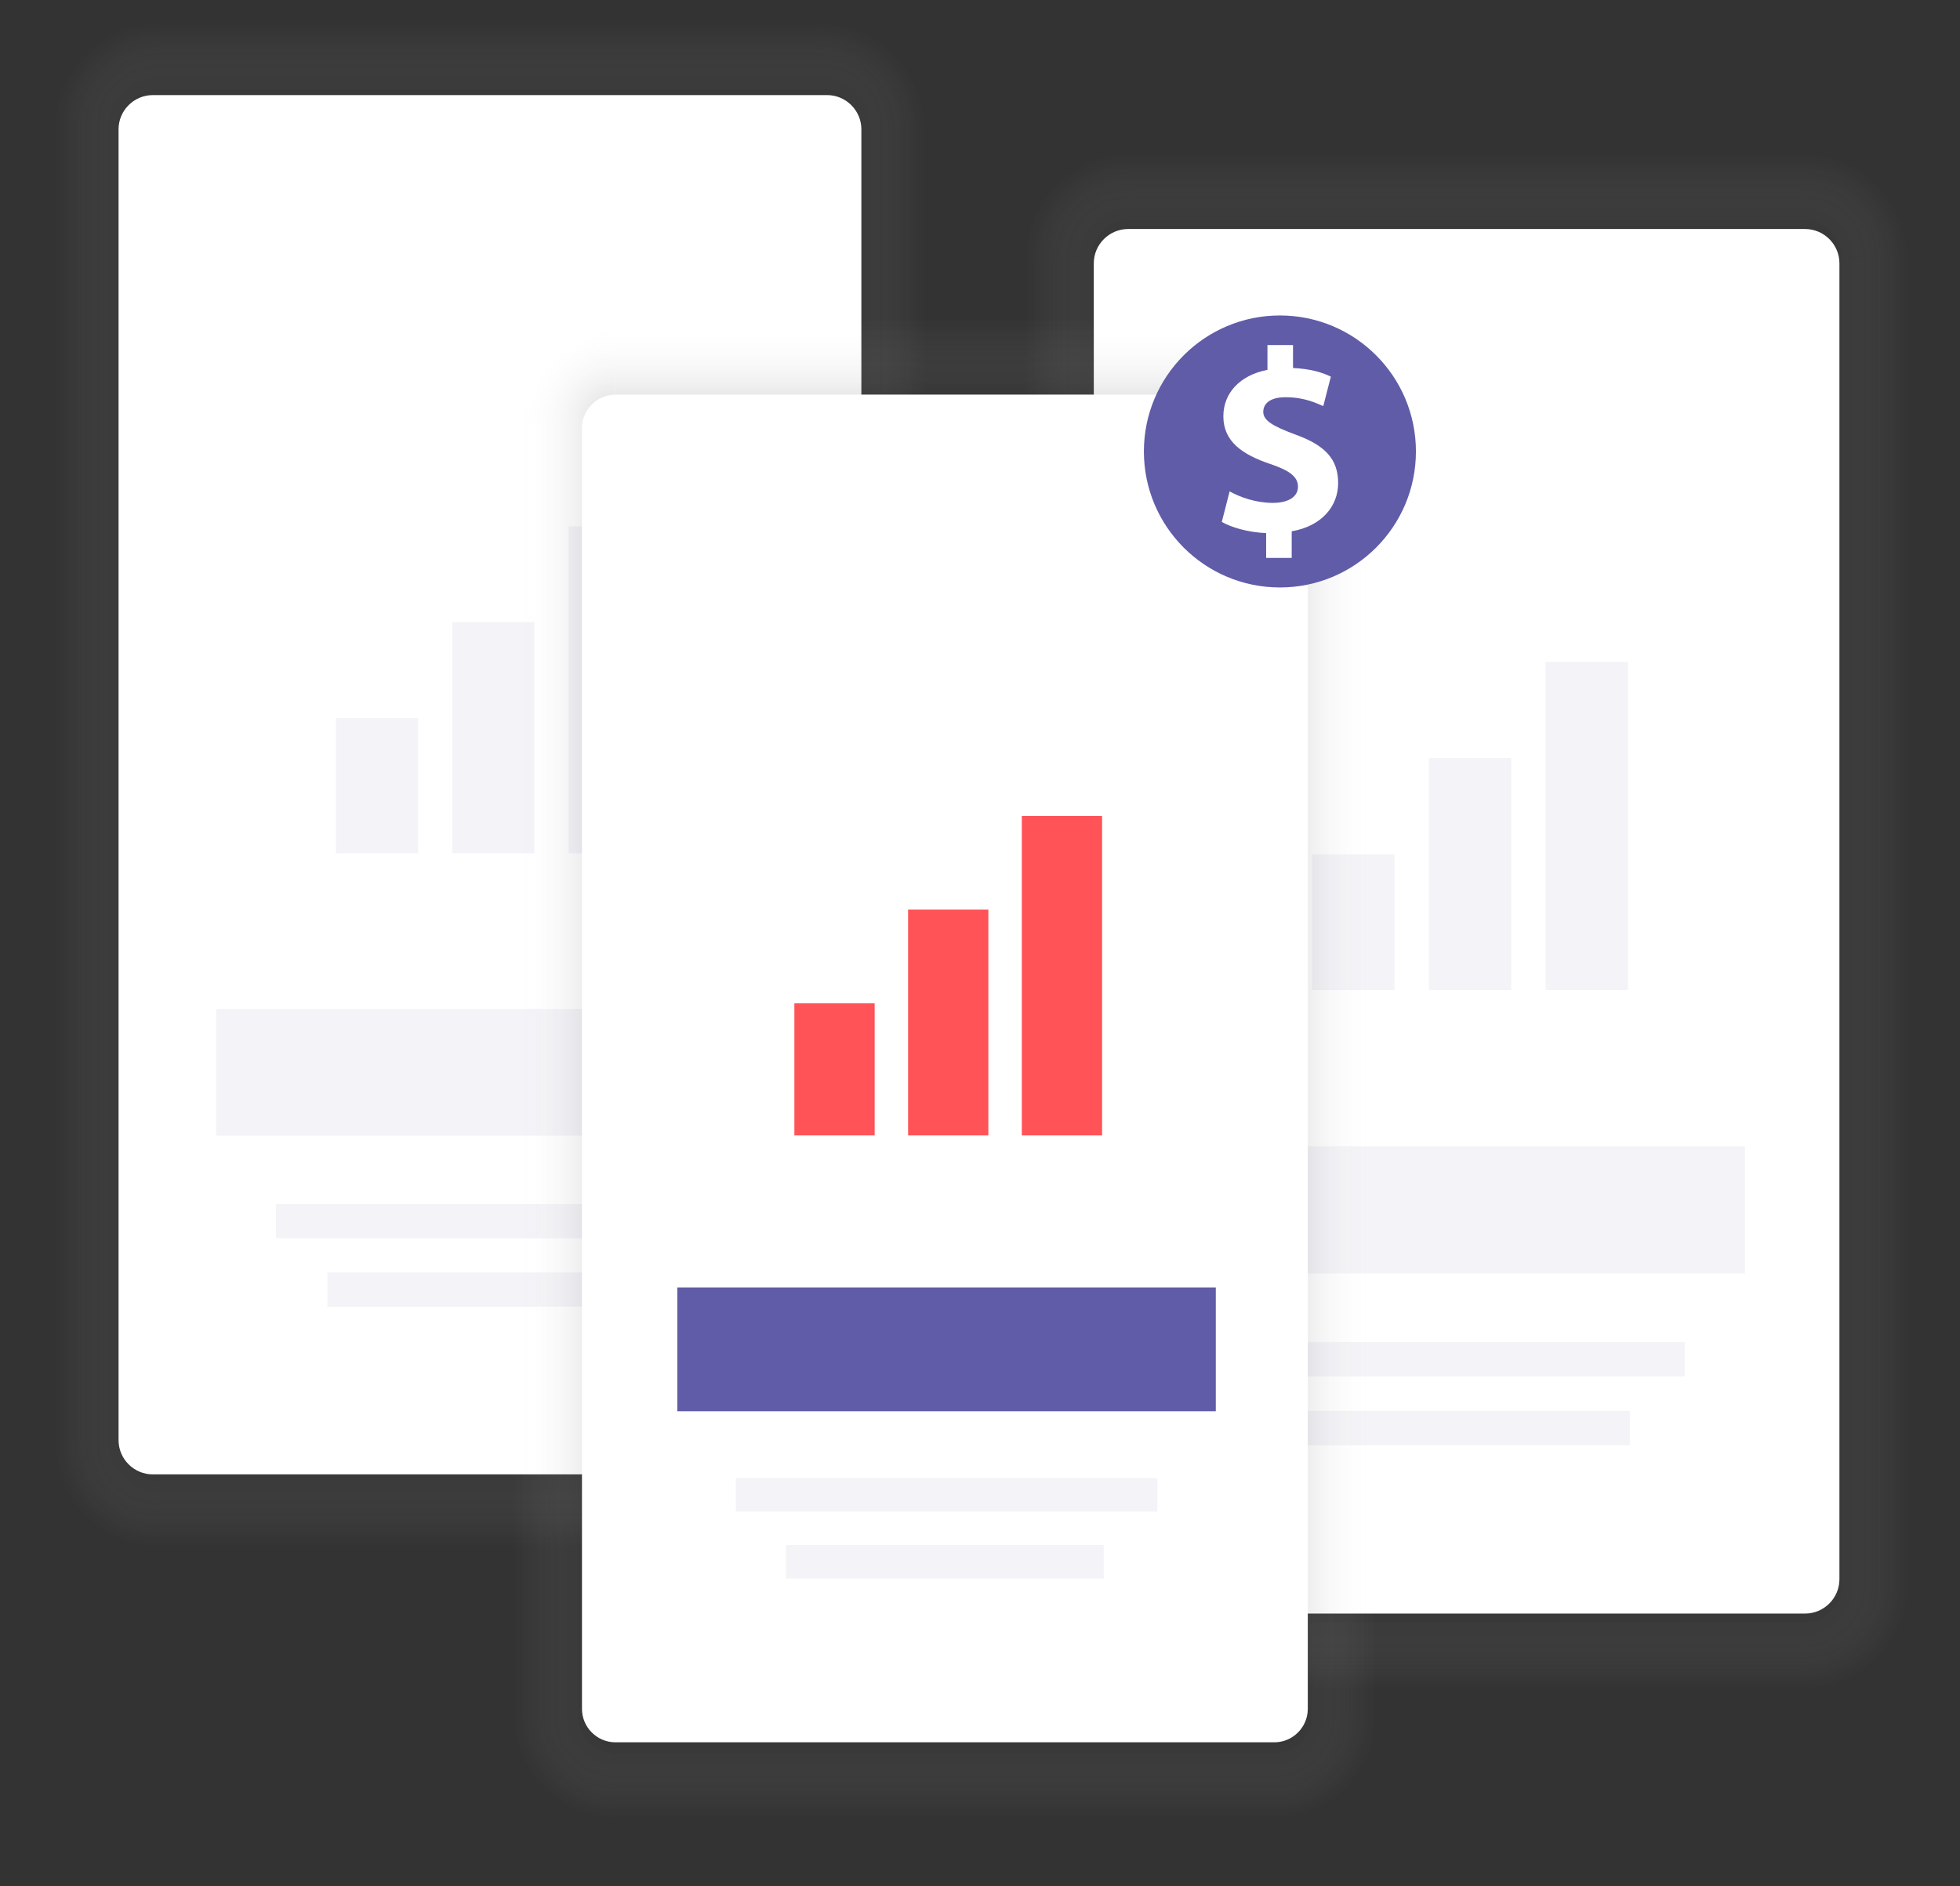 <?xml version="1.0" encoding="utf-8"?>
<!-- Generator: Adobe Illustrator 16.0.0, SVG Export Plug-In . SVG Version: 6.00 Build 0)  -->
<!DOCTYPE svg PUBLIC "-//W3C//DTD SVG 1.1//EN" "http://www.w3.org/Graphics/SVG/1.1/DTD/svg11.dtd">
<svg version="1.1" id="l1" xmlns="http://www.w3.org/2000/svg" xmlns:xlink="http://www.w3.org/1999/xlink" x="0px" y="0px"
	 width="586px" height="564px" viewBox="0 0 586 564" enable-background="new 0 0 586 564" xml:space="preserve">
<rect x="0" y="0" width="586" height="564" fill="#333333" stroke="none"/>
<g id="sh3" opacity="0.17">
	<linearGradient id="SVGID_1_" gradientUnits="userSpaceOnUse" x1="146.488" y1="6.883" x2="146.488" y2="37.734">
		<stop  offset="0" style="stop-color:#FFFFFF;stop-opacity:0"/>
		<stop  offset="0.085" style="stop-color:#F6F6F6;stop-opacity:0.085"/>
		<stop  offset="0.223" style="stop-color:#DEDEDE;stop-opacity:0.223"/>
		<stop  offset="0.398" style="stop-color:#B6B6B6;stop-opacity:0.398"/>
		<stop  offset="0.603" style="stop-color:#7F7F7F;stop-opacity:0.603"/>
		<stop  offset="0.83" style="stop-color:#393939;stop-opacity:0.83"/>
		<stop  offset="1" style="stop-color:#000000"/>
	</linearGradient>
	<rect x="47.339" y="6.883" fill="url(#SVGID_1_)" width="198.298" height="30.851"/>
	<radialGradient id="SVGID_2_" cx="245.508" cy="37.734" r="30.852" gradientUnits="userSpaceOnUse">
		<stop  offset="0" style="stop-color:#000000"/>
		<stop  offset="0.17" style="stop-color:#393939;stop-opacity:0.83"/>
		<stop  offset="0.397" style="stop-color:#7F7F7F;stop-opacity:0.603"/>
		<stop  offset="0.602" style="stop-color:#B6B6B6;stop-opacity:0.398"/>
		<stop  offset="0.777" style="stop-color:#DEDEDE;stop-opacity:0.223"/>
		<stop  offset="0.915" style="stop-color:#F6F6F6;stop-opacity:0.085"/>
		<stop  offset="1" style="stop-color:#FFFFFF;stop-opacity:0"/>
	</radialGradient>
	<path fill="url(#SVGID_2_)" d="M245.637,37.734c0,0,0-22.365,0-30.851
		c30.851,0,30.851,30.851,30.851,30.851H245.637z"/>
	<radialGradient id="SVGID_3_" cx="47.339" cy="37.863" r="30.968" gradientUnits="userSpaceOnUse">
		<stop  offset="0" style="stop-color:#000000"/>
		<stop  offset="0.17" style="stop-color:#393939;stop-opacity:0.83"/>
		<stop  offset="0.397" style="stop-color:#7F7F7F;stop-opacity:0.603"/>
		<stop  offset="0.602" style="stop-color:#B6B6B6;stop-opacity:0.398"/>
		<stop  offset="0.777" style="stop-color:#DEDEDE;stop-opacity:0.223"/>
		<stop  offset="0.915" style="stop-color:#F6F6F6;stop-opacity:0.085"/>
		<stop  offset="1" style="stop-color:#FFFFFF;stop-opacity:0"/>
	</radialGradient>
	<path fill="url(#SVGID_3_)" d="M47.339,37.734c0,0,0-22.365,0-30.851
		c-30.851,0-30.851,30.851-30.851,30.851H47.339z"/>
	
		<linearGradient id="SVGID_4_" gradientUnits="userSpaceOnUse" x1="276.488" y1="234.662" x2="245.637" y2="234.662">
		<stop  offset="0" style="stop-color:#FFFFFF;stop-opacity:0"/>
		<stop  offset="0.085" style="stop-color:#F6F6F6;stop-opacity:0.085"/>
		<stop  offset="0.223" style="stop-color:#DEDEDE;stop-opacity:0.223"/>
		<stop  offset="0.398" style="stop-color:#B6B6B6;stop-opacity:0.398"/>
		<stop  offset="0.603" style="stop-color:#7F7F7F;stop-opacity:0.603"/>
		<stop  offset="0.83" style="stop-color:#393939;stop-opacity:0.83"/>
		<stop  offset="1" style="stop-color:#000000"/>
	</linearGradient>
	<rect x="245.637" y="37.734" fill="url(#SVGID_4_)" width="30.851" height="393.855"/>
	<linearGradient id="SVGID_5_" gradientUnits="userSpaceOnUse" x1="16.488" y1="234.662" x2="47.339" y2="234.662">
		<stop  offset="0" style="stop-color:#FFFFFF;stop-opacity:0"/>
		<stop  offset="0.085" style="stop-color:#F6F6F6;stop-opacity:0.085"/>
		<stop  offset="0.223" style="stop-color:#DEDEDE;stop-opacity:0.223"/>
		<stop  offset="0.398" style="stop-color:#B6B6B6;stop-opacity:0.398"/>
		<stop  offset="0.603" style="stop-color:#7F7F7F;stop-opacity:0.603"/>
		<stop  offset="0.83" style="stop-color:#393939;stop-opacity:0.83"/>
		<stop  offset="1" style="stop-color:#000000"/>
	</linearGradient>
	<rect x="16.488" y="37.734" fill="url(#SVGID_5_)" width="30.851" height="393.855"/>
	<linearGradient id="SVGID_6_" gradientUnits="userSpaceOnUse" x1="146.488" y1="462.438" x2="146.488" y2="431.59">
		<stop  offset="0" style="stop-color:#FFFFFF;stop-opacity:0"/>
		<stop  offset="0.085" style="stop-color:#F6F6F6;stop-opacity:0.085"/>
		<stop  offset="0.223" style="stop-color:#DEDEDE;stop-opacity:0.223"/>
		<stop  offset="0.398" style="stop-color:#B6B6B6;stop-opacity:0.398"/>
		<stop  offset="0.603" style="stop-color:#7F7F7F;stop-opacity:0.603"/>
		<stop  offset="0.83" style="stop-color:#393939;stop-opacity:0.83"/>
		<stop  offset="1" style="stop-color:#000000"/>
	</linearGradient>
	<rect x="47.339" y="431.59" fill="url(#SVGID_6_)" width="198.298" height="30.848"/>
	<radialGradient id="SVGID_7_" cx="245.637" cy="431.59" r="30.849" gradientUnits="userSpaceOnUse">
		<stop  offset="0" style="stop-color:#000000"/>
		<stop  offset="0.17" style="stop-color:#393939;stop-opacity:0.83"/>
		<stop  offset="0.397" style="stop-color:#7F7F7F;stop-opacity:0.603"/>
		<stop  offset="0.602" style="stop-color:#B6B6B6;stop-opacity:0.398"/>
		<stop  offset="0.777" style="stop-color:#DEDEDE;stop-opacity:0.223"/>
		<stop  offset="0.915" style="stop-color:#F6F6F6;stop-opacity:0.085"/>
		<stop  offset="1" style="stop-color:#FFFFFF;stop-opacity:0"/>
	</radialGradient>
	<path fill="url(#SVGID_7_)" d="M245.637,431.59h30.851c0,0,0,30.848-30.851,30.848
		C245.637,452.025,245.637,431.59,245.637,431.59z"/>
	<radialGradient id="SVGID_8_" cx="47.467" cy="431.59" r="31.011" gradientUnits="userSpaceOnUse">
		<stop  offset="0" style="stop-color:#000000"/>
		<stop  offset="0.17" style="stop-color:#393939;stop-opacity:0.83"/>
		<stop  offset="0.397" style="stop-color:#7F7F7F;stop-opacity:0.603"/>
		<stop  offset="0.602" style="stop-color:#B6B6B6;stop-opacity:0.398"/>
		<stop  offset="0.777" style="stop-color:#DEDEDE;stop-opacity:0.223"/>
		<stop  offset="0.915" style="stop-color:#F6F6F6;stop-opacity:0.085"/>
		<stop  offset="1" style="stop-color:#FFFFFF;stop-opacity:0"/>
	</radialGradient>
	<path fill="url(#SVGID_8_)" d="M47.339,431.59c0,0,0,18.77,0,30.848
		c-30.851,0-30.851-30.848-30.851-30.848H47.339z"/>
</g>
<g id="win3">
	<path fill="#FFFFFF" d="M257.531,430.649c0,5.629-4.605,10.234-10.234,10.234H45.68
		c-5.629,0-10.234-4.605-10.234-10.234V38.671c0-5.629,4.605-10.234,10.234-10.234
		H247.297c5.629,0,10.234,4.605,10.234,10.234V430.649z"/>
	<rect x="64.613" y="301.696" fill="#F4F3F7" width="164.773" height="37.867"/>
	<rect x="170.027" y="157.389" fill="#F4F3F7" width="24.562" height="97.738"/>
	<rect x="135.23" y="186.045" fill="#F4F3F7" width="24.562" height="69.082"/>
	<rect x="100.434" y="214.701" fill="#F4F3F7" width="24.562" height="40.426"/>
	<rect x="82.523" y="360.032" fill="#F4F3F7" width="128.953" height="10.234"/>
	<rect x="97.875" y="380.501" fill="#F4F3F7" width="97.227" height="10.234"/>
</g>
<g id="sh2" opacity="0.17">
	<linearGradient id="SVGID_9_" gradientUnits="userSpaceOnUse" x1="438.487" y1="45.921" x2="438.487" y2="77.015">
		<stop  offset="0" style="stop-color:#FFFFFF;stop-opacity:0"/>
		<stop  offset="0.085" style="stop-color:#F6F6F6;stop-opacity:0.085"/>
		<stop  offset="0.223" style="stop-color:#DEDEDE;stop-opacity:0.223"/>
		<stop  offset="0.398" style="stop-color:#B6B6B6;stop-opacity:0.398"/>
		<stop  offset="0.603" style="stop-color:#7F7F7F;stop-opacity:0.603"/>
		<stop  offset="0.83" style="stop-color:#393939;stop-opacity:0.83"/>
		<stop  offset="1" style="stop-color:#000000"/>
	</linearGradient>
	<rect x="337.578" y="45.921" fill="url(#SVGID_9_)" width="201.818" height="31.094"/>
	<radialGradient id="SVGID_10_" cx="539.267" cy="77.015" r="31.092" gradientUnits="userSpaceOnUse">
		<stop  offset="0" style="stop-color:#000000"/>
		<stop  offset="0.17" style="stop-color:#393939;stop-opacity:0.83"/>
		<stop  offset="0.397" style="stop-color:#7F7F7F;stop-opacity:0.603"/>
		<stop  offset="0.602" style="stop-color:#B6B6B6;stop-opacity:0.398"/>
		<stop  offset="0.777" style="stop-color:#DEDEDE;stop-opacity:0.223"/>
		<stop  offset="0.915" style="stop-color:#F6F6F6;stop-opacity:0.085"/>
		<stop  offset="1" style="stop-color:#FFFFFF;stop-opacity:0"/>
	</radialGradient>
	<path fill="url(#SVGID_10_)" d="M539.396,77.015c0,0,0-22.541,0-31.094
		c31.09,0,31.09,31.094,31.09,31.094H539.396z"/>
	<radialGradient id="SVGID_11_" cx="337.578" cy="77.144" r="31.203" gradientUnits="userSpaceOnUse">
		<stop  offset="0" style="stop-color:#000000"/>
		<stop  offset="0.17" style="stop-color:#393939;stop-opacity:0.83"/>
		<stop  offset="0.397" style="stop-color:#7F7F7F;stop-opacity:0.603"/>
		<stop  offset="0.602" style="stop-color:#B6B6B6;stop-opacity:0.398"/>
		<stop  offset="0.777" style="stop-color:#DEDEDE;stop-opacity:0.223"/>
		<stop  offset="0.915" style="stop-color:#F6F6F6;stop-opacity:0.085"/>
		<stop  offset="1" style="stop-color:#FFFFFF;stop-opacity:0"/>
	</radialGradient>
	<path fill="url(#SVGID_11_)" d="M337.578,77.015c0,0,0-22.541,0-31.094
		c-31.092,0-31.092,31.094-31.092,31.094H337.578z"/>
	
		<linearGradient id="SVGID_12_" gradientUnits="userSpaceOnUse" x1="570.486" y1="275.493" x2="539.396" y2="275.493">
		<stop  offset="0" style="stop-color:#FFFFFF;stop-opacity:0"/>
		<stop  offset="0.085" style="stop-color:#F6F6F6;stop-opacity:0.085"/>
		<stop  offset="0.223" style="stop-color:#DEDEDE;stop-opacity:0.223"/>
		<stop  offset="0.398" style="stop-color:#B6B6B6;stop-opacity:0.398"/>
		<stop  offset="0.603" style="stop-color:#7F7F7F;stop-opacity:0.603"/>
		<stop  offset="0.83" style="stop-color:#393939;stop-opacity:0.83"/>
		<stop  offset="1" style="stop-color:#000000"/>
	</linearGradient>
	<rect x="539.396" y="77.015" fill="url(#SVGID_12_)" width="31.09" height="396.957"/>
	
		<linearGradient id="SVGID_13_" gradientUnits="userSpaceOnUse" x1="306.486" y1="275.493" x2="337.578" y2="275.493">
		<stop  offset="0" style="stop-color:#FFFFFF;stop-opacity:0"/>
		<stop  offset="0.085" style="stop-color:#F6F6F6;stop-opacity:0.085"/>
		<stop  offset="0.223" style="stop-color:#DEDEDE;stop-opacity:0.223"/>
		<stop  offset="0.398" style="stop-color:#B6B6B6;stop-opacity:0.398"/>
		<stop  offset="0.603" style="stop-color:#7F7F7F;stop-opacity:0.603"/>
		<stop  offset="0.83" style="stop-color:#393939;stop-opacity:0.83"/>
		<stop  offset="1" style="stop-color:#000000"/>
	</linearGradient>
	<rect x="306.486" y="77.015" fill="url(#SVGID_13_)" width="31.092" height="396.957"/>
	
		<linearGradient id="SVGID_14_" gradientUnits="userSpaceOnUse" x1="438.487" y1="505.062" x2="438.487" y2="473.972">
		<stop  offset="0" style="stop-color:#FFFFFF;stop-opacity:0"/>
		<stop  offset="0.085" style="stop-color:#F6F6F6;stop-opacity:0.085"/>
		<stop  offset="0.223" style="stop-color:#DEDEDE;stop-opacity:0.223"/>
		<stop  offset="0.398" style="stop-color:#B6B6B6;stop-opacity:0.398"/>
		<stop  offset="0.603" style="stop-color:#7F7F7F;stop-opacity:0.603"/>
		<stop  offset="0.83" style="stop-color:#393939;stop-opacity:0.83"/>
		<stop  offset="1" style="stop-color:#000000"/>
	</linearGradient>
	<rect x="337.578" y="473.972" fill="url(#SVGID_14_)" width="201.818" height="31.09"/>
	<radialGradient id="SVGID_15_" cx="539.396" cy="473.972" r="31.09" gradientUnits="userSpaceOnUse">
		<stop  offset="0" style="stop-color:#000000"/>
		<stop  offset="0.17" style="stop-color:#393939;stop-opacity:0.83"/>
		<stop  offset="0.397" style="stop-color:#7F7F7F;stop-opacity:0.603"/>
		<stop  offset="0.602" style="stop-color:#B6B6B6;stop-opacity:0.398"/>
		<stop  offset="0.777" style="stop-color:#DEDEDE;stop-opacity:0.223"/>
		<stop  offset="0.915" style="stop-color:#F6F6F6;stop-opacity:0.085"/>
		<stop  offset="1" style="stop-color:#FFFFFF;stop-opacity:0"/>
	</radialGradient>
	<path fill="url(#SVGID_15_)" d="M539.396,473.972h31.09c0,0,0,31.09-31.09,31.09
		C539.396,494.567,539.396,473.972,539.396,473.972z"/>
	<radialGradient id="SVGID_16_" cx="337.708" cy="473.972" r="31.254" gradientUnits="userSpaceOnUse">
		<stop  offset="0" style="stop-color:#000000"/>
		<stop  offset="0.17" style="stop-color:#393939;stop-opacity:0.83"/>
		<stop  offset="0.397" style="stop-color:#7F7F7F;stop-opacity:0.603"/>
		<stop  offset="0.602" style="stop-color:#B6B6B6;stop-opacity:0.398"/>
		<stop  offset="0.777" style="stop-color:#DEDEDE;stop-opacity:0.223"/>
		<stop  offset="0.915" style="stop-color:#F6F6F6;stop-opacity:0.085"/>
		<stop  offset="1" style="stop-color:#FFFFFF;stop-opacity:0"/>
	</radialGradient>
	<path fill="url(#SVGID_16_)" d="M337.578,473.972c0,0,0,18.918,0,31.09
		c-31.092,0-31.092-31.09-31.092-31.09H337.578z"/>
</g>
<g id="win2">
	<path fill="#FFFFFF" d="M549.953,472.229c0,5.65-4.623,10.273-10.273,10.273H337.293
		c-5.65,0-10.273-4.623-10.273-10.273V78.753c0-5.65,4.623-10.273,10.273-10.273
		h202.387c5.65,0,10.273,4.623,10.273,10.273V472.229z"/>
	<rect x="356.299" y="342.784" fill="#F4F3F7" width="165.402" height="38.012"/>
	<rect x="462.115" y="197.925" fill="#F4F3F7" width="24.656" height="98.115"/>
	<rect x="427.186" y="226.691" fill="#F4F3F7" width="24.656" height="69.349"/>
	<rect x="392.256" y="255.457" fill="#F4F3F7" width="24.656" height="40.583"/>
	<rect x="374.277" y="401.343" fill="#F4F3F7" width="129.445" height="10.273"/>
	<rect x="389.688" y="421.89" fill="#F4F3F7" width="97.598" height="10.273"/>
</g>
<g id="sh1_1_" opacity="0.17">
	
		<linearGradient id="SVGID_17_" gradientUnits="userSpaceOnUse" x1="282.5" y1="95.31" x2="282.5" y2="125.675">
		<stop  offset="0" style="stop-color:#FFFFFF;stop-opacity:0"/>
		<stop  offset="0.085" style="stop-color:#F6F6F6;stop-opacity:0.085"/>
		<stop  offset="0.223" style="stop-color:#DEDEDE;stop-opacity:0.223"/>
		<stop  offset="0.398" style="stop-color:#B6B6B6;stop-opacity:0.398"/>
		<stop  offset="0.603" style="stop-color:#7F7F7F;stop-opacity:0.603"/>
		<stop  offset="0.83" style="stop-color:#393939;stop-opacity:0.83"/>
		<stop  offset="1" style="stop-color:#000000"/>
	</linearGradient>
	<rect x="183.865" y="95.31" fill="url(#SVGID_17_)" width="197.271" height="30.365"/>
	<radialGradient id="SVGID_18_" cx="381.01" cy="125.675" r="30.365" gradientUnits="userSpaceOnUse">
		<stop  offset="0" style="stop-color:#000000"/>
		<stop  offset="0.17" style="stop-color:#393939;stop-opacity:0.83"/>
		<stop  offset="0.397" style="stop-color:#7F7F7F;stop-opacity:0.603"/>
		<stop  offset="0.602" style="stop-color:#B6B6B6;stop-opacity:0.398"/>
		<stop  offset="0.777" style="stop-color:#DEDEDE;stop-opacity:0.223"/>
		<stop  offset="0.915" style="stop-color:#F6F6F6;stop-opacity:0.085"/>
		<stop  offset="1" style="stop-color:#FFFFFF;stop-opacity:0"/>
	</radialGradient>
	<path fill="url(#SVGID_18_)" d="M381.137,125.675c0,0,0-22.014,0-30.365
		C411.5,95.31,411.5,125.675,411.5,125.675H381.137z"/>
	<radialGradient id="SVGID_19_" cx="183.865" cy="125.801" r="30.497" gradientUnits="userSpaceOnUse">
		<stop  offset="0" style="stop-color:#000000"/>
		<stop  offset="0.17" style="stop-color:#393939;stop-opacity:0.83"/>
		<stop  offset="0.397" style="stop-color:#7F7F7F;stop-opacity:0.603"/>
		<stop  offset="0.602" style="stop-color:#B6B6B6;stop-opacity:0.398"/>
		<stop  offset="0.777" style="stop-color:#DEDEDE;stop-opacity:0.223"/>
		<stop  offset="0.915" style="stop-color:#F6F6F6;stop-opacity:0.085"/>
		<stop  offset="1" style="stop-color:#FFFFFF;stop-opacity:0"/>
	</radialGradient>
	<path fill="url(#SVGID_19_)" d="M183.865,125.675c0,0,0-22.014,0-30.365
		C153.5,95.31,153.5,125.675,153.5,125.675H183.865z"/>
	<linearGradient id="SVGID_20_" gradientUnits="userSpaceOnUse" x1="411.5" y1="319.501" x2="381.137" y2="319.501">
		<stop  offset="0" style="stop-color:#FFFFFF;stop-opacity:0"/>
		<stop  offset="0.085" style="stop-color:#F6F6F6;stop-opacity:0.085"/>
		<stop  offset="0.223" style="stop-color:#DEDEDE;stop-opacity:0.223"/>
		<stop  offset="0.398" style="stop-color:#B6B6B6;stop-opacity:0.398"/>
		<stop  offset="0.603" style="stop-color:#7F7F7F;stop-opacity:0.603"/>
		<stop  offset="0.83" style="stop-color:#393939;stop-opacity:0.83"/>
		<stop  offset="1" style="stop-color:#000000"/>
	</linearGradient>
	<rect x="381.137" y="125.675" fill="url(#SVGID_20_)" width="30.363" height="387.652"/>
	<linearGradient id="SVGID_21_" gradientUnits="userSpaceOnUse" x1="153.5" y1="319.501" x2="183.865" y2="319.501">
		<stop  offset="0" style="stop-color:#FFFFFF;stop-opacity:0"/>
		<stop  offset="0.085" style="stop-color:#F6F6F6;stop-opacity:0.085"/>
		<stop  offset="0.223" style="stop-color:#DEDEDE;stop-opacity:0.223"/>
		<stop  offset="0.398" style="stop-color:#B6B6B6;stop-opacity:0.398"/>
		<stop  offset="0.603" style="stop-color:#7F7F7F;stop-opacity:0.603"/>
		<stop  offset="0.83" style="stop-color:#393939;stop-opacity:0.83"/>
		<stop  offset="1" style="stop-color:#000000"/>
	</linearGradient>
	<rect x="153.5" y="125.675" fill="url(#SVGID_21_)" width="30.365" height="387.652"/>
	
		<linearGradient id="SVGID_22_" gradientUnits="userSpaceOnUse" x1="282.501" y1="543.69" x2="282.501" y2="513.327">
		<stop  offset="0" style="stop-color:#FFFFFF;stop-opacity:0"/>
		<stop  offset="0.085" style="stop-color:#F6F6F6;stop-opacity:0.085"/>
		<stop  offset="0.223" style="stop-color:#DEDEDE;stop-opacity:0.223"/>
		<stop  offset="0.398" style="stop-color:#B6B6B6;stop-opacity:0.398"/>
		<stop  offset="0.603" style="stop-color:#7F7F7F;stop-opacity:0.603"/>
		<stop  offset="0.83" style="stop-color:#393939;stop-opacity:0.83"/>
		<stop  offset="1" style="stop-color:#000000"/>
	</linearGradient>
	<rect x="183.865" y="513.327" fill="url(#SVGID_22_)" width="197.271" height="30.363"/>
	<radialGradient id="SVGID_23_" cx="381.137" cy="513.327" r="30.363" gradientUnits="userSpaceOnUse">
		<stop  offset="0" style="stop-color:#000000"/>
		<stop  offset="0.17" style="stop-color:#393939;stop-opacity:0.83"/>
		<stop  offset="0.397" style="stop-color:#7F7F7F;stop-opacity:0.603"/>
		<stop  offset="0.602" style="stop-color:#B6B6B6;stop-opacity:0.398"/>
		<stop  offset="0.777" style="stop-color:#DEDEDE;stop-opacity:0.223"/>
		<stop  offset="0.915" style="stop-color:#F6F6F6;stop-opacity:0.085"/>
		<stop  offset="1" style="stop-color:#FFFFFF;stop-opacity:0"/>
	</radialGradient>
	<path fill="url(#SVGID_23_)" d="M381.137,513.327H411.5c0,0,0,30.363-30.363,30.363
		C381.137,533.442,381.137,513.327,381.137,513.327z"/>
	<radialGradient id="SVGID_24_" cx="183.992" cy="513.327" r="30.524" gradientUnits="userSpaceOnUse">
		<stop  offset="0" style="stop-color:#000000"/>
		<stop  offset="0.17" style="stop-color:#393939;stop-opacity:0.83"/>
		<stop  offset="0.397" style="stop-color:#7F7F7F;stop-opacity:0.603"/>
		<stop  offset="0.602" style="stop-color:#B6B6B6;stop-opacity:0.398"/>
		<stop  offset="0.777" style="stop-color:#DEDEDE;stop-opacity:0.223"/>
		<stop  offset="0.915" style="stop-color:#F6F6F6;stop-opacity:0.085"/>
		<stop  offset="1" style="stop-color:#FFFFFF;stop-opacity:0"/>
	</radialGradient>
	<path fill="url(#SVGID_24_)" d="M183.865,513.327c0,0,0,18.473,0,30.363
		C153.5,543.69,153.5,513.327,153.5,513.327H183.865z"/>
</g>
<g id="win1">
	<path fill="#FFFFFF" d="M391,511c0,5.5-4.5,10-10,10H184c-5.5,0-10-4.5-10-10V128c0-5.5,4.5-10,10-10h197c5.5,0,10,4.5,10,10V511z"
		/>
	<rect x="202.5" y="385" fill="#605CA7" width="161" height="37"/>
	<rect x="305.5" y="244" fill="#FF5358" width="24" height="95.5"/>
	<rect x="271.5" y="272" fill="#FF5358" width="24" height="67.5"/>
	<rect x="237.5" y="300" fill="#FF5358" width="24" height="39.5"/>
	<rect x="220" y="442" fill="#F4F3F7" width="126" height="10"/>
	<rect x="235" y="462" fill="#F4F3F7" width="95" height="10"/>
</g>
<g id="dollar">
	<circle fill="#605CA7" cx="382.667" cy="135" r="40.667"/>
	<g>
		<path fill="#FFFFFF" d="M378.551,166.832v-7.41c-5.227-0.234-10.296-1.638-13.26-3.354
			l2.34-9.126c3.275,1.794,7.879,3.432,12.948,3.432
			c4.446,0,7.488-1.716,7.488-4.836c0-2.964-2.496-4.836-8.269-6.787
			c-8.346-2.808-14.04-6.708-14.04-14.274c0-6.864,4.836-12.247,13.183-13.884
			v-7.411h7.645v6.864c5.226,0.234,8.736,1.326,11.311,2.574l-2.263,8.814
			c-2.028-0.858-5.616-2.652-11.232-2.652c-5.07,0-6.708,2.184-6.708,4.368
			c0,2.574,2.73,4.212,9.359,6.708c9.283,3.276,13.027,7.566,13.027,14.586
			c0,6.942-4.914,12.871-13.885,14.431v7.956H378.551z"/>
	</g>
</g>
</svg>
